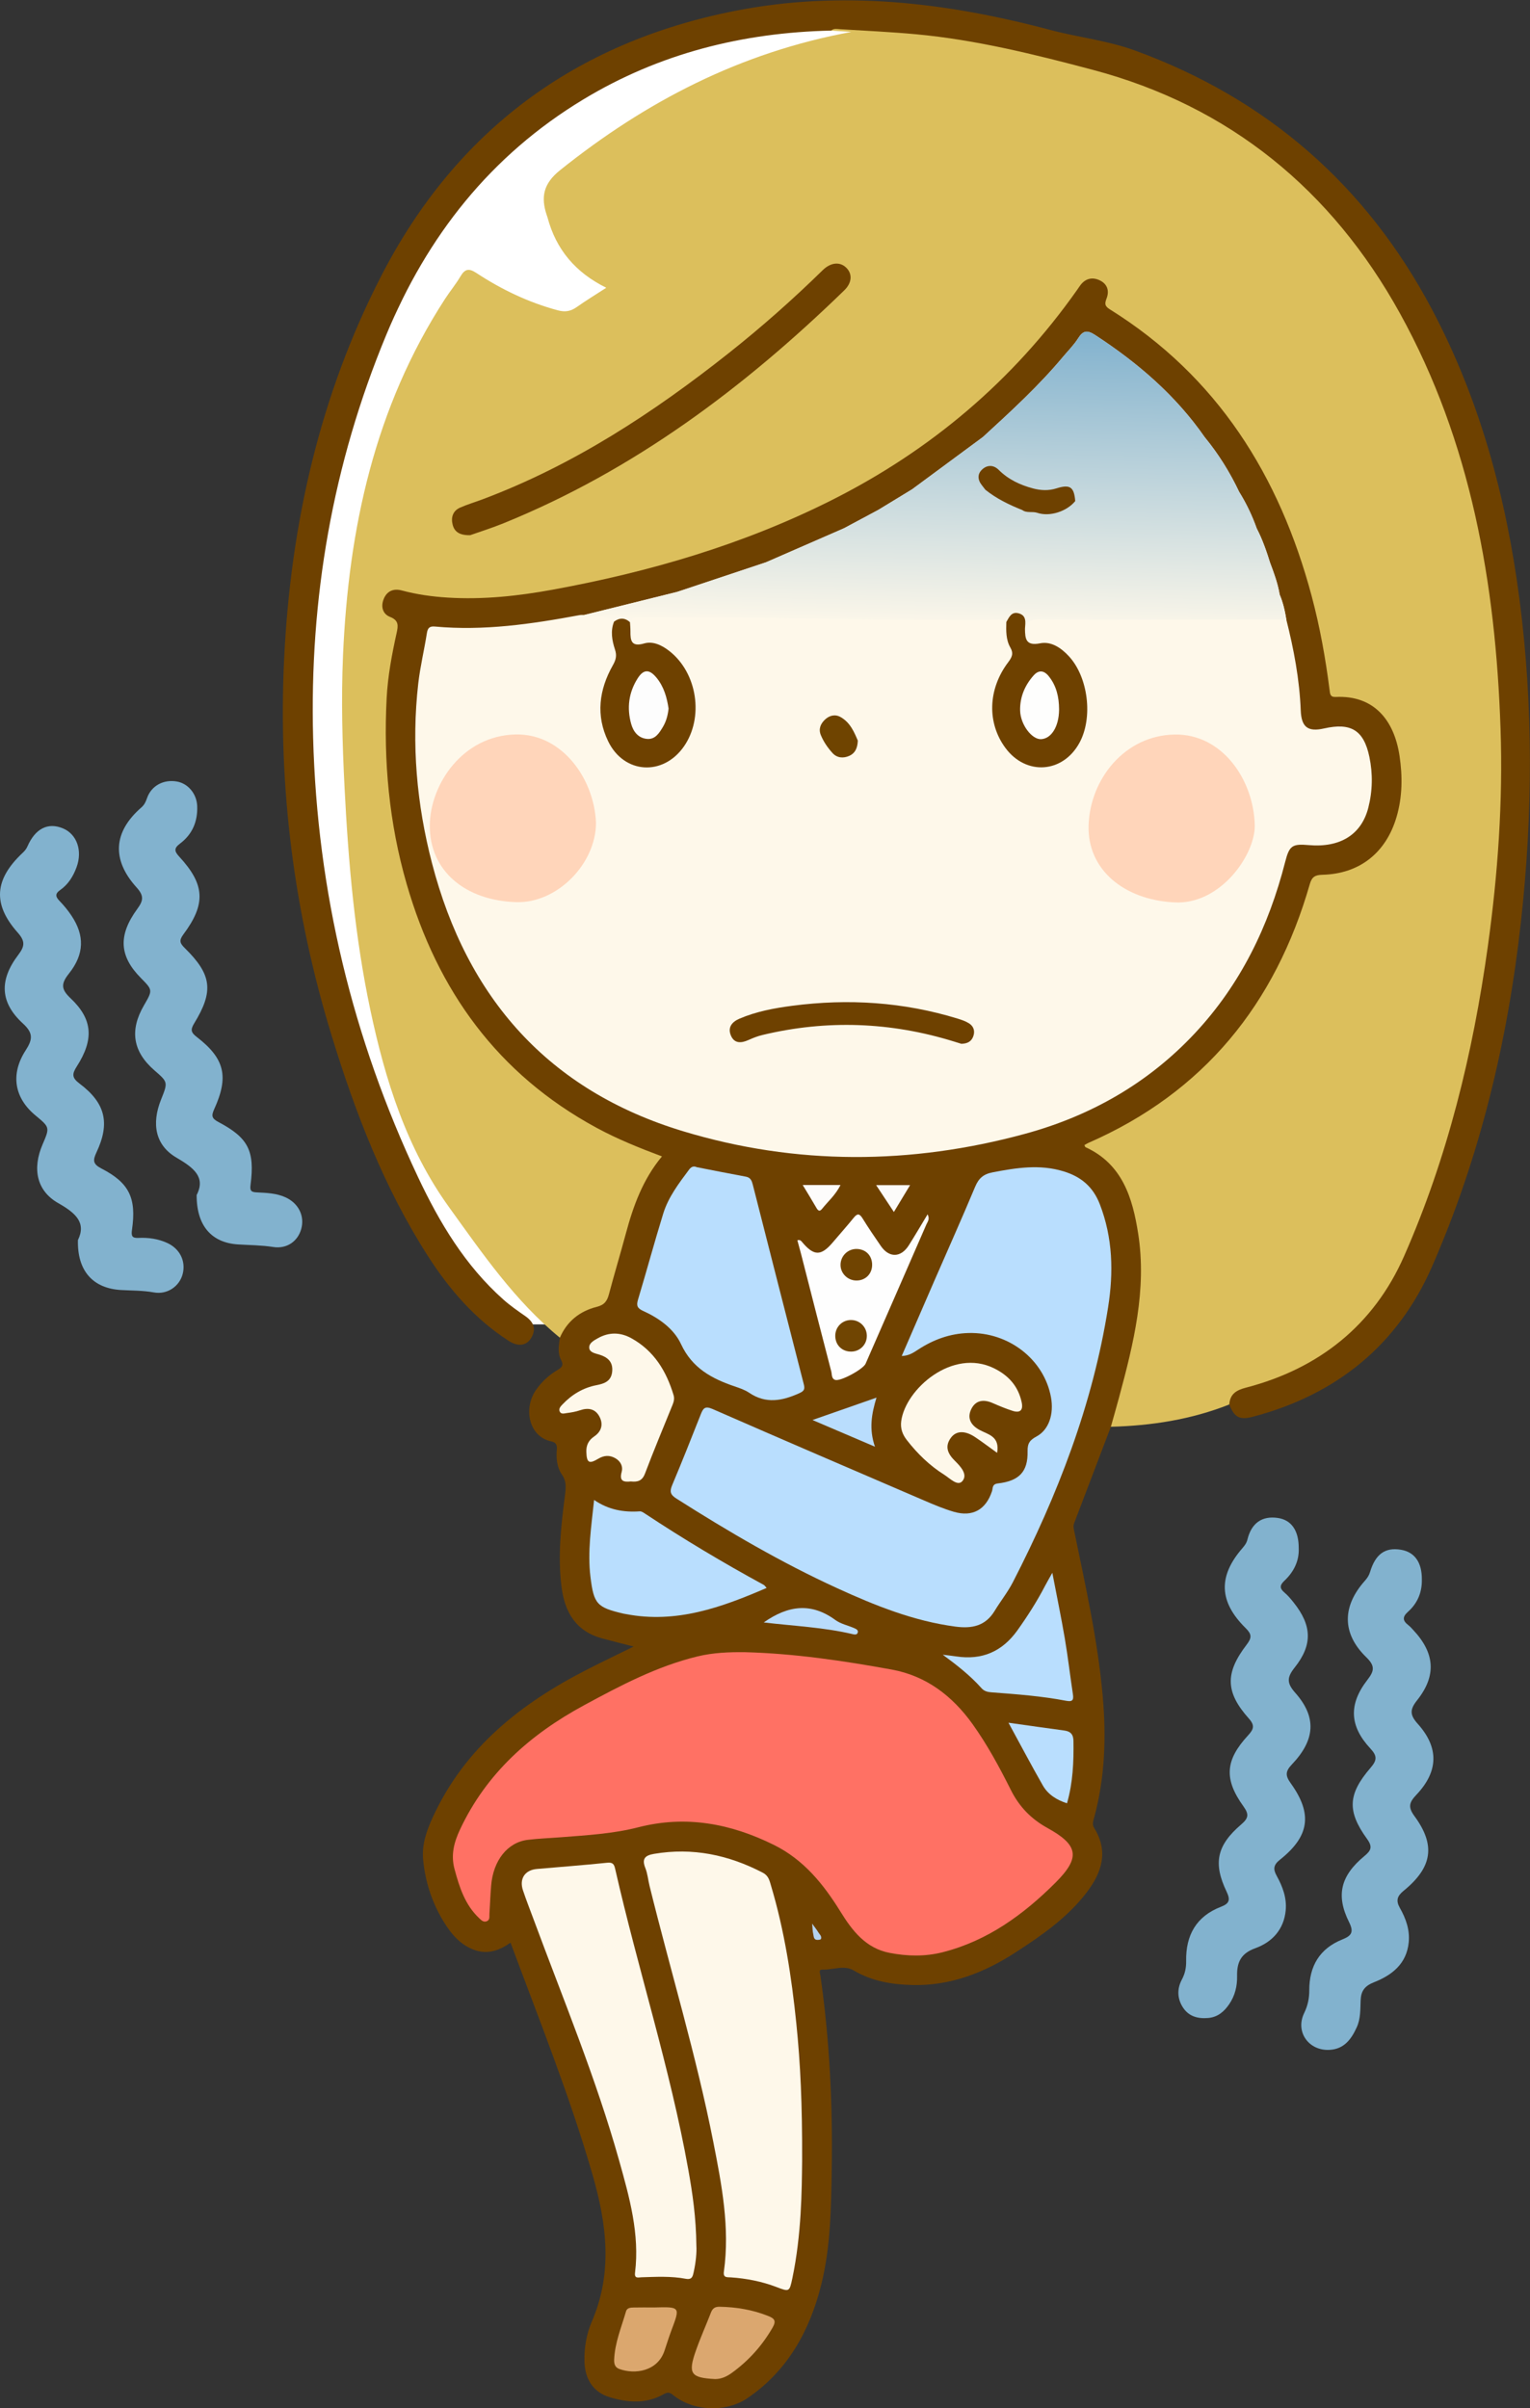 <?xml version="1.0" encoding="UTF-8"?>
<svg version="1.1" viewBox="0 0 671 1056" xmlns="http://www.w3.org/2000/svg" xmlns:xlink="http://www.w3.org/1999/xlink">
<rect x="0" y="0" width="671" height="1056" fill="#333333" stroke="none"/>
<defs>
<clipPath id="d">
<path d="m0 0.15h670.96v1055.8h-670.96z"/>
</clipPath>
<linearGradient id="a" x1="410.18" x2="410.18" y1="261.73" y2="155.73" gradientUnits="userSpaceOnUse">
<stop stop-color="#fff" offset="0"/>
<stop stop-color="#fff" offset=".01"/>
<stop stop-color="#0F77AA" offset=".5"/>
<stop stop-color="#0F77AA" offset="1"/>
</linearGradient>
<clipPath id="c">
<path d="m449.52 275.7c-0.141-0.088-0.353-0.14-0.414-0.267-1.526-3.157-2.159-4.467-3.454-4.467-0.919 0-2.171 0.659-4.311 1.785-0.554-0.328-1.076-0.837-1.671-0.944-0.56-0.101-1.137-0.126-1.717-0.126-0.424 0-0.849 0.013-1.27 0.019-7.287 0.106-14.572 0.151-21.858 0.151-19.066 0-38.132-0.305-57.196-0.611-19.062-0.305-38.119-0.61-57.183-0.61-5.847 0-11.699 0.029-17.547 0.095-0.031 1e-3 -0.063 1e-3 -0.095 1e-3 -0.444 0-0.904-0.034-1.368-0.068-0.462-0.034-0.928-0.067-1.385-0.067-1.485 0-2.877 0.356-3.762 2.223-1.211 0.184-2.421 0.361-3.625 0.361-1.126 0-2.247-0.154-3.357-0.601-2.036-1.98-4.489-2.09-6.967-2.09h-0.469c-0.161 1e-3 -0.321 1e-3 -0.482 1e-3 -1.78 0-3.547-0.059-5.155-0.829 13.596-3.377 27.193-6.754 40.789-10.131 12.974-4.322 25.947-8.645 38.921-12.968h1e-3c11.403-4.974 22.806-9.949 34.209-14.923 5.035-2.695 10.069-5.39 15.104-8.085 4.926-3 9.852-6.001 14.778-9.001 10.352-7.645 20.705-15.289 31.058-22.934 12.232-11.206 24.464-22.413 35.133-35.18 2.236-2.676 4.76-5.172 6.605-8.096 1.239-1.963 2.367-2.898 3.764-2.903h0.02c1.015 3e-3 2.172 0.494 3.616 1.435 10.057 6.553 19.528 13.714 28.128 21.807 7.356 6.923 14.073 14.528 19.974 23.019 1.025 1.249 2.02 2.516 2.986 3.803 4.719 6.286 8.735 13.016 12.113 20.148 3.157 5.073 5.723 10.43 7.718 16.062 0.309 0.594 0.607 1.192 0.895 1.794 2.039 4.27 3.571 8.738 4.967 13.258l1e-3 1e-3c0.314 0.83 0.627 1.662 0.934 2.495 1.182 3.212 2.267 6.453 2.962 9.812v1e-3c1e-3 5e-3 2e-3 9e-3 3e-3 0.014 0.11 0.536 0.211 1.075 0.3 1.618 0.384 0.904 0.724 1.819 1.028 2.745 0.88 2.678 1.457 5.438 1.894 8.235-18.086 5e-3 -36.172 0.011-54.256 0.013-9.313 1e-3 -18.625 0.034-27.938 0.034-8.821 0-17.643-0.029-26.462-0.142-0.068-1e-3 -0.135-1e-3 -0.201-1e-3 -3.298 0-4.982 1.064-5.758 4.114zm-0.578-52.727c0.435 0 0.866 0.047 1.283 0.159 2.323 0.621 4.591 0.918 6.811 0.918 5.026 0 9.803-1.523 14.39-4.258l-1e-3 -1e-3 -0.126-0.121c-0.239-0.601-0.504-1.123-0.792-1.575-1.349-2.119-3.209-2.705-5.373-2.705-1.248 0-2.597 0.195-4.008 0.404-1.153 0.17-2.283 0.251-3.394 0.251-6.573 0-12.442-2.831-17.908-6.676-1.079-0.758-1.973-1.774-3.163-2.381-0.798-0.407-1.605-0.674-2.395-0.674-0.768 0-1.52 0.253-2.23 0.877-1.055 0.927-1.073 2.024-0.761 3.155 0.087 0.316 0.2 0.636 0.324 0.955 0.361 0.933 0.979 1.862 0.981 2.818 0 0.055-2e-3 0.111-6e-3 0.166-6e-3 0.077-0.016 0.154-0.03 0.231 0.208-0.088 0.411-0.127 0.609-0.127 0.628 0 1.2 0.388 1.706 0.764 3.638 2.702 7.561 4.834 11.837 6.351 0.669 0.237 1.364 0.593 1.587 1.291 0.021 0.066 0.037 0.134 0.05 0.206v1e-3c0.203-0.019 0.406-0.029 0.609-0.029z"/>
</clipPath>
<linearGradient id="b" x1="401.28" x2="398.03" y1="144.18" y2="275.85" gradientUnits="userSpaceOnUse">
<stop stop-color="#82b2ce" offset="0"/>
<stop stop-color="#fef8ea" offset="1"/>
</linearGradient>
</defs>
<path d="m226.37 580.73h17l-63-107-23-226 95-102 134-128-1-10-99 10-84 59-62 130-11 90 12 113 24 80 32 64 29 27" fill="#fff"/>
<g clip-path="url(#d)">
<path d="m245.54 586.57c-19.719-16.102-33.986-36.966-48.637-57.274-18.603-25.787-27.966-55.705-34.497-86.506-6.813-32.136-9.648-64.733-11.3-97.496-0.973-19.309-1.512-38.613-0.673-57.9 2.42-55.649 13.884-108.8 44.752-156.34 2.174-3.348 4.747-6.448 6.768-9.879 1.951-3.312 3.705-3.623 7.004-1.455 11.034 7.252 22.843 12.898 35.682 16.352 3.264 0.878 5.694 0.42 8.342-1.458 4.02-2.851 8.247-5.41 12.916-8.436-13.593-6.693-22.062-16.856-25.786-30.867-0.086-0.321-0.216-0.63-0.323-0.946-2.668-7.942-1.503-13.865 5.829-19.736 37.526-30.044 78.908-51.627 127.69-60.621-3.699-0.251-6.232-0.423-8.765-0.595 1.948-3.485 5.324-2.088 7.972-1.922 18.435 1.148 36.92 2.25 55.026 6.095 20.511 4.356 41.179 8.214 61.294 14.146 27.381 8.074 51.54 22.422 73.363 40.646 20.626 17.226 38.128 37.217 51.206 60.807 13.306 24.004 23.258 49.388 30.405 75.886 6.785 25.154 11.21 50.746 13.595 76.649 1.953 21.212 3.029 42.523 2.184 63.826-2.651 66.884-14.546 131.89-39.183 194.42-9.395 23.846-25.172 41.593-46.602 54.919-7.427 4.619-15.287 8.242-23.789 10.142-4.611 1.03-8.465 2.632-10.906 6.826-16.678 6.614-34.092 9.308-51.927 9.771-1.489-1.939-0.405-3.858 0.164-5.697 5.338-17.228 9.361-34.741 11.158-52.707 1.634-16.34 0.115-32.237-6.991-47.336-2.804-5.958-7.088-10.395-12.578-13.833-1.532-0.959-3.707-1.743-3.65-3.76 0.058-2.065 2.3-2.637 3.942-3.383 48.132-21.846 78.1-59.238 93.409-109.16 2.098-6.84 2.017-6.865 9.072-7.445 14.387-1.183 25.709-10.096 29.358-23.975 3.1-11.789 3.335-23.734-0.971-35.395-3.65-9.881-10.637-15.424-21.373-15.931-6.021-0.284-6.219-0.327-7.109-6.613-3.398-24.015-8.936-47.473-18.058-69.992-15.508-38.279-39.962-69.352-74.715-91.996-3.484-2.271-6.068-4.36-4.742-9.115 0.621-2.228-0.655-4.286-2.996-5.155-3.005-1.116-5.202 0.314-6.854 2.671-4.881 6.964-10.091 13.676-15.528 20.205-21.323 25.602-46.523 46.712-75.242 63.466-47.442 27.676-99.176 42.891-153.11 51.14-17.63 2.696-35.432 3.288-53.036-1.026-2.899-0.71-5.769-0.824-7.375 2.369-1.522 3.029 0.09 5.177 2.496 6.742 3.253 2.114 3.402 5.072 2.664 8.363-3.848 17.174-5.224 34.57-4.429 52.123 1.876 41.408 11.787 80.388 36.124 114.65 19.576 27.559 45.836 46.585 77.35 58.516 1.246 0.472 2.512 0.889 3.737 1.421 2.472 1.073 3.427 2.813 1.726 5.101-11.712 15.759-14.516 34.876-19.837 52.999-1.862 6.342-4.038 11.176-11.217 12.888-4.358 1.038-7.86 4.244-10.227 8.34-0.626 1.083-1.095 2.533-2.803 2.47" fill="#DCBF5C"/>
<path d="m245.54 586.57c3.121-7.238 8.781-11.671 16.2-13.536 3.338-0.838 4.53-2.543 5.321-5.532 2.337-8.837 4.993-17.589 7.363-26.417 3.257-12.128 7.418-23.824 15.885-34.008-10.163-3.818-19.692-7.669-28.749-12.582-43.321-23.5-69.722-60.177-83.214-106.88-7.696-26.642-10.21-53.892-8.775-81.498 0.499-9.621 2.294-19.147 4.379-28.573 0.689-3.117 1.043-5.501-2.894-7.037-3.013-1.176-4.133-4.187-2.889-7.555 1.416-3.835 4.414-5.009 8.019-4.045 6.628 1.773 13.323 2.709 20.164 3.134 15.552 0.966 30.918-0.705 46.125-3.488 42.389-7.757 83.518-19.774 122.13-39.173 43.461-21.835 79.669-52.398 107.79-92.281 0.479-0.68 0.926-1.384 1.427-2.048 2.225-2.949 5.192-3.661 8.41-2.164 3.375 1.569 4.369 4.584 3.085 7.947-0.835 2.189-0.947 3.335 1.358 4.771 47.228 29.436 74.469 72.999 88.577 125.78 3.612 13.515 6.08 27.259 7.846 41.127 0.227 1.79 0.222 3.211 2.713 3.093 16.544-0.782 25.597 9.909 27.981 25.876 1.328 8.899 1.275 17.918-1.311 26.733-4.612 15.719-16.232 24.969-32.507 25.365-3.192 0.078-4.627 0.904-5.522 4.021-15.102 52.603-46.431 91.375-97.134 113.55-0.601 0.262-1.152 0.638-1.731 0.963 0.183 0.361 0.256 0.813 0.488 0.919 16.215 7.42 20.639 22.306 23.079 37.859 3.86 24.6-2.026 48.273-8.359 71.796-1.164 4.324-2.405 8.627-3.611 12.94-5.365 14.103-10.722 28.207-16.107 42.301-0.375 0.98-0.299 1.816-0.085 2.854 4.99 24.262 10.477 48.473 12.638 73.185 1.552 17.737 0.969 35.509-3.731 52.889-0.438 1.619-1.067 3.044-0.015 4.731 6.353 10.198 3.362 19.451-3.227 28.119-8.403 11.053-19.64 18.854-31.107 26.301-13.791 8.958-28.66 14.814-45.407 14.405-9.037-0.22-17.776-1.665-25.825-6.431-2.739-1.621-5.782-1.174-8.84-0.725-1.609 0.235-3.222 0.471-4.797 0.405-1.845-0.077-1.019 1.636-0.871 2.677 4.012 28.074 5.408 56.31 4.96 84.638-0.268 16.975-0.453 34.069-4.549 50.614-4.998 20.19-14.606 37.81-32.339 49.93-9.402 6.42-23.806 5.9-32.634-1.28-1.585-1.29-2.468-1.37-4.216-0.39-7.643 4.31-15.778 3.7-23.719 1.28-7.135-2.16-10.773-7.92-10.988-15.55-0.171-6.1 0.872-12.13 3.217-17.57 9.269-21.498 6.56-42.742 0.332-64.364-9.947-34.534-23.347-67.805-35.978-101.81-4.729 3.354-9.787 5.205-15.408 3.349-6.551-2.165-10.661-7.188-14.085-12.831-5.001-8.239-7.883-17.218-8.822-26.789-0.654-6.667 1.445-12.674 4.211-18.707 14.062-30.666 38.798-50.048 67.902-64.896 6.63-3.382 13.348-6.592 20.193-9.963-4.719-1.215-9.226-2.33-13.707-3.539-11.528-3.108-16.471-11.347-17.91-22.586-1.733-13.539-0.208-26.92 1.515-40.296 0.413-3.207 0.724-5.999-1.324-8.95-2.228-3.209-2.613-7.163-2.249-11.049 0.186-1.991-0.46-3.132-2.418-3.534-9.885-2.026-12.439-14.488-6.644-22.694 2.545-3.605 5.741-6.503 9.5-8.708 1.949-1.142 2.563-2.163 1.428-4.293-1.659-3.114-0.988-6.478-0.538-9.775" fill="#6E4100"/>
<path d="m539.11 615.86c0.332-4.542 2.974-6.26 7.286-7.38 32.077-8.325 56.056-27.453 69.349-57.591 19.091-43.286 30.233-88.988 36.751-135.84 4.412-31.723 6.673-63.574 5.585-95.565-2.165-63.701-12.927-125.66-44.124-182.1-29.83-53.963-74.613-90.828-134.68-106.76-25.448-6.749-51.205-13.181-77.62-15.608-11.078-1.017-22.203-1.529-33.31-2.205-1.269-0.077-2.682-0.442-3.811 0.603-38.812 0.85-75.342 9.998-108.76 30.211-40.652 24.585-68.418 59.892-86.484 103.47-23.437 56.532-33.599 115.39-31.969 176.42 1.8 67.454 17.245 131.68 46.022 192.67 9.414 19.949 20.669 38.789 37.429 53.673 2.975 2.642 6.272 4.943 9.55 7.213 3.505 2.427 4.99 5.383 2.801 9.337-2.021 3.652-5.786 4.276-9.916 1.624-14.874-9.55-26.157-22.619-35.578-37.316-19.178-29.916-31.815-62.771-42.169-96.531-16.497-53.792-23.555-108.89-20.865-165.09 2.824-58.989 15.581-115.76 42.764-168.43 32.725-63.416 84.885-102.06 154.9-115.88 46.704-9.215 92.72-3.787 138.3 8.333 12.326 3.278 25.147 4.63 37.22 9.037 57.873 21.125 101.35 59.055 130.13 113.32 21.02 39.63 32.592 82.418 38.405 126.76 6.199 47.289 5.942 94.72 0.706 142.01-5.774 52.147-17.913 102.94-38.97 151.1-15.087 34.507-42.049 56.279-78.582 65.884-5.913 1.555-8.134 0.237-10.365-5.374" fill="#6E4100"/>
</g>
<path d="m623.57 692.51c0.136 5.662-1.897 10.509-6.063 14.224-2.593 2.313-2.344 3.962 0.158 5.894 0.785 0.605 1.443 1.38 2.126 2.109 9.477 10.109 10.287 20.008 1.697 30.812-3.253 4.091-3.212 6.442 0.282 10.335 9.369 10.438 9.105 20.83-0.546 31.057-3.075 3.259-3.929 5.287-0.906 9.4 9.408 12.801 7.846 22.497-4.755 32.758-2.833 2.307-3.445 4.307-1.642 7.488 2.648 4.67 4.446 9.668 3.883 15.188-0.955 9.379-7.355 14.325-15.227 17.43-4.041 1.593-5.69 3.768-5.856 7.911-0.158 3.958 0.021 8.033-1.682 11.785-2.37 5.222-5.509 9.58-11.923 9.943-9.137 0.517-15.17-7.882-11.158-16.134 1.618-3.327 2.24-6.504 2.238-10.011-8e-3 -10.565 4.521-18.266 14.482-22.267 3.915-1.572 5.222-3.094 3.001-7.539-5.895-11.799-3.763-20.387 6.7-29.039 2.915-2.41 3.684-4.008 1.161-7.495-8.819-12.183-8.421-19.65 1.542-31.21 2.811-3.263 2.995-5.139-0.08-8.434-9.168-9.826-9.611-19.387-1.351-30.054 3.065-3.958 3.508-6.127-0.462-9.987-10.712-10.414-10.638-22.281-0.586-33.545 1.024-1.147 1.796-2.315 2.243-3.801 2.383-7.925 6.663-10.96 13.625-9.764 5.96 1.024 9.129 5.534 9.099 12.946" fill="#82B2CE"/>
<g fill="#82B2CE">
<path d="m569.57 678.81c0.258 5.542-2.099 10.386-6.268 14.318-2.052 1.936-2.211 3.322-3e-3 5.176 1.515 1.271 2.813 2.836 4.053 4.393 7.982 10.021 8.41 18.456 0.471 28.459-3.438 4.332-3.597 6.813 0.226 11.124 9.427 10.632 8.814 20.597-1.453 31.384-2.892 3.039-2.966 4.891-0.555 8.245 9.674 13.452 8.3 23.217-4.695 33.548-2.893 2.3-3.058 4.149-1.454 7.045 2.603 4.699 4.484 9.687 3.967 15.182-0.79 8.404-5.988 13.954-13.334 16.591-6.387 2.292-8.105 6.266-7.985 12.211 0.09 4.414-0.932 8.617-3.445 12.305-2.223 3.262-5.031 5.715-9.254 6.075-4.463 0.38-8.4-0.643-10.966-4.486-2.599-3.892-2.74-8.271-0.568-12.334 1.409-2.634 1.937-5.232 1.887-8.103-0.199-11.319 4.414-19.653 15.257-23.832 3.595-1.386 4.27-2.908 2.51-6.579-6.019-12.554-4.329-20.345 6.362-29.513 3.12-2.675 3.603-4.337 1.031-7.907-8.665-12.028-8.031-20.287 1.999-31.165 2.419-2.623 3.097-4.305 0.38-7.344-10.315-11.537-10.585-19.935-0.987-32.454 2.338-3.051 2.229-4.59-0.455-7.237-11.761-11.598-12.112-22.716-1.425-35.048 0.991-1.145 1.825-2.231 2.207-3.792 1.772-7.251 6.41-10.476 13.326-9.461 5.916 0.868 9.189 5.454 9.171 13.199"/>
<path d="m34.181 543.74c3.743-7.635-1.043-11.863-8.628-16.171-9.529-5.411-11.45-15.114-6.886-25.739 3.212-7.478 3.212-7.478-3.131-12.74-9.227-7.653-11.062-17.997-4.319-28.469 3.023-4.695 3.55-7.507-1.122-11.779-10.06-9.199-10.541-18.985-2.11-30.106 2.874-3.793 3.182-5.969-0.247-9.834-11.111-12.521-10.17-23.363 2.267-35.004 0.874-0.819 1.553-1.661 2.035-2.763 3.437-7.862 9.025-10.659 15.619-7.878 6.082 2.565 8.59 9.764 5.91 17.035-1.468 3.981-3.635 7.503-7.17 9.972-2.186 1.527-2.186 2.842-0.338 4.737 1.963 2.013 3.776 4.23 5.331 6.573 5.696 8.581 5.671 16.76-1.164 25.337-3.554 4.461-3.447 6.892 0.696 10.8 9.717 9.165 10.401 17.983 2.731 29.95-2.154 3.361-2.113 4.97 1.251 7.501 11.332 8.523 13.445 17.284 7.421 30.113-1.659 3.532-1.648 5.147 2.181 7.122 12.191 6.283 15.391 12.947 13.368 26.924-0.404 2.789 0.164 3.616 2.86 3.49 4.37-0.203 8.657 0.396 12.656 2.243 5.522 2.551 8.152 7.98 6.73 13.565-1.369 5.375-6.7 9.169-12.632 8.099-4.805-0.867-9.583-0.783-14.38-1.053-12.246-0.688-19.29-8.277-18.929-21.925"/>
</g>
<path d="m86.25 524c4.06-7.89-1.342-11.985-8.904-16.41-9.205-5.386-10.987-14.744-6.718-25.421 3.058-7.651 3.058-7.651-2.869-12.794-9.485-8.229-11.005-17.522-4.656-28.477 3.913-6.753 3.913-6.753-1.341-12.071-9.424-9.54-10.073-18.629-1.537-30.294 2.699-3.688 2.967-5.755-0.36-9.437-11.044-12.224-10.106-24.38 2.111-35.018 1.363-1.188 1.944-2.492 2.503-4.105 1.893-5.464 7.276-8.34 13.179-7.268 4.876 0.885 8.596 5.419 8.821 10.652 0.291 6.798-2.087 12.461-7.517 16.54-2.753 2.068-2.514 3.389-0.314 5.775 11.242 12.184 11.732 20.692 1.773 34.06-2.038 2.734-1.47 3.936 0.646 6.016 11.827 11.624 12.764 18.852 4.06 33.048-1.756 2.864-1.233 4.05 1.185 5.918 12.249 9.461 14.158 17.358 7.594 31.73-1.336 2.923-0.938 4.055 1.912 5.562 13.097 6.924 15.971 12.61 14.068 27.532-0.325 2.542 0.206 3.182 2.645 3.307 4.298 0.222 8.671 0.326 12.696 2.172 5.751 2.637 8.478 8.237 6.868 13.938-1.507 5.338-6.267 8.778-12.298 7.838-5.135-0.8-10.247-0.805-15.377-1.122-11.591-0.718-18.24-8.141-18.17-21.671" fill="#82B2CE"/>
<path d="m206.19 234.68c-4.686 0.093-6.893-1.533-7.674-4.596-0.816-3.197 0.07-6.091 3.301-7.513 3.184-1.402 6.548-2.393 9.812-3.62 39.847-14.968 74.943-37.948 108.08-64.204 14.352-11.371 28.044-23.502 41.137-36.307 3.415-3.339 7.391-3.758 10.149-1.187 2.896 2.7 2.76 6.67-0.739 10.07-43.91 42.657-92.232 78.885-149.41 102.12-5.213 2.119-10.603 3.799-14.655 5.237" fill="#6E4100"/>
<path d="m564.13 271.68c3.308 13.092 5.798 26.314 6.327 39.847 0.286 7.316 3.115 9.502 10.234 7.892 11.807-2.67 17.423 0.785 19.866 12.465 1.556 7.438 1.408 14.944-0.467 22.292-3.014 11.813-12.375 17.587-26.073 16.4-7.299-0.633-8.552 0.176-10.399 7.404-7.204 28.194-19.563 53.674-39.582 75.089-20.555 21.988-45.861 36.323-74.634 44.139-49.937 13.566-100.16 13.839-149.78-1.152-59.076-17.851-94.835-58.466-110.18-117.61-6.701-25.827-9.047-52.111-6.015-78.706 0.846-7.419 2.63-14.728 3.787-22.118 0.362-2.31 1.224-3.1 3.558-2.885 21.438 1.975 42.485-1.115 63.465-5.021 0.439-0.081 0.895-0.072 1.351-0.062 0.213 4e-3 0.425 9e-3 0.636 4e-3 1.428 0.169 2.915-6e-3 4.401-0.181 3.267-0.384 6.535-0.768 9.182 2.489 0.048 4.634-0.074 9.269 1.318 13.808 0.849 2.77-0.636 5.125-1.849 7.538-4.001 7.957-5.693 16.229-3.56 25.134 2.114 8.824 8.671 15.648 16.496 16.679 6.894 0.907 15.368-4.767 19.168-12.836 5.214-11.075 1.468-27.342-8.117-35.048-2.92-2.348-6.209-3.874-10.051-3.872-6.772 2e-3 -8.936-2.524-8.034-9.411 0.132-1.005 0.415-1.951 1.049-2.779 1.953-2.075 4.502-2.072 7.001-2.07h0.466c21.323-0.047 42.681-0.813 63.958 0.177 17.049 0.793 34.09 0.734 51.129 0.675 11.262-0.039 22.523-0.078 33.784 0.129 0.553 0.01 1.11 3e-3 1.667-3e-3 2.268-0.027 4.54-0.054 6.659 1.05 2.648 5.034 2.399 10.82 4.045 16.144 0.597 1.927-1.553 3.518-2.671 5.144-7.632 11.098-7.494 25.642 0.332 35.369 8.854 11.005 23.655 9.51 29.727-3.322 5.88-12.425 3.8-24.303-4.154-35.182-2.882-3.941-7.163-5.862-12.112-5.933-6.634-0.094-8.185-1.974-7.244-8.97 0.532-2.723 2.361-3.863 4.943-4.123 1.663-0.167 3.328-0.164 4.994-0.165 14.301-0.015 28.602-9e-3 42.903-2e-3 19.024 8e-3 38.049 0.017 57.073-0.024 1.918-4e-3 4.094-0.569 5.4 1.611" fill="#FEF8EA"/>
<path d="m326.75 724.47c21.664 0.578 43.055 3.753 64.308 7.615 15.096 2.744 26.639 11.553 35.513 23.98 6.506 9.109 11.797 18.928 16.787 28.888 3.653 7.29 8.874 12.664 15.979 16.578 13.615 7.499 14.628 12.948 3.581 23.979-14.035 14.015-29.831 25.541-49.519 30.532-7.71 1.955-15.487 1.777-23.257 0.276-10.502-2.03-16.382-9.745-21.516-18.04-7.473-12.076-16.128-22.805-29.184-29.279-18.948-9.395-38.601-13.109-59.466-7.76-11.175 2.866-22.646 3.496-34.08 4.387-4.807 0.375-9.639 0.54-14.42 1.123-8.897 1.085-15.184 9.034-16.081 20.113-0.335 4.141-0.496 8.296-0.755 12.444-0.07 1.118 0.272 2.476-1.038 3.086-1.502 0.7-2.535-0.406-3.484-1.303-6.21-5.867-8.658-13.614-10.788-21.546-1.65-6.144-0.259-11.604 2.407-17.292 11.603-24.763 30.823-41.74 54.389-54.502 15.959-8.643 31.985-17.113 49.788-21.424 6.83-1.653 13.822-1.933 20.836-1.855" fill="#FF7164"/>
<path d="m395.46 594.59c4.883-11.259 9.589-22.144 14.323-33.016 5.968-13.709 12.083-27.356 17.859-41.145 1.568-3.743 3.595-5.587 7.743-6.38 10.376-1.985 20.596-3.619 31.039-0.43 7.65 2.335 12.929 6.723 15.91 14.417 5.73 14.787 6.051 29.921 3.632 45.223-6.738 42.625-22.105 82.311-41.735 120.48-2.269 4.413-5.433 8.356-8.017 12.617-4.026 6.641-9.933 7.855-17.151 6.903-18.382-2.426-35.308-9.254-51.948-16.869-24.527-11.224-47.741-24.844-70.492-39.293-2.705-1.718-2.987-3.126-1.827-5.889 4.304-10.258 8.429-20.593 12.499-30.947 1.041-2.648 1.799-3.913 5.183-2.432 30.891 13.519 61.874 26.828 92.856 40.141 4.264 1.833 8.575 3.659 13.02 4.948 8.192 2.377 14.007-0.934 16.69-9.007 0.465-1.399-0.04-3.126 2.593-3.434 9.286-1.084 13.221-5.1 13.021-14.087-0.082-3.663 1.114-4.989 4.014-6.567 5.357-2.916 7.595-9.801 6.249-17.143-3.045-16.593-18.569-28.654-36.216-28.162-8.048 0.225-15.298 2.872-21.974 7.222-2.076 1.353-4.082 2.764-7.271 2.851" fill="#B9DEFE"/>
<path d="m351.78 947.81c-0.144 12.269-0.223 31.919-4.298 51.262-1.26 5.981-1.357 5.901-7.027 3.741-6.42-2.44-13.1-3.737-19.947-4.204-1.617-0.11-3.433 0.277-3.042-2.527 2.697-19.311-0.961-38.154-4.653-56.922-7.45-37.87-18.717-74.803-27.956-112.24-0.637-2.581-0.849-5.316-1.823-7.754-1.618-4.046-0.265-5.573 3.783-6.261 16.93-2.878 32.695 0.434 47.759 8.288 2.502 1.304 2.914 3.485 3.559 5.646 5.88 19.681 8.995 39.885 11.085 60.258 1.817 17.727 2.653 35.515 2.56 60.708" fill="#FEF8EA"/>
<path d="m305.41 984.88c0.174 2.572-0.199 7.044-1.191 11.45-0.396 1.76-0.665 3.433-3.491 2.896-6.408-1.219-12.929-0.853-19.421-0.66-1.318 0.039-3.143 0.72-2.809-1.989 2.09-16.948-2.437-33.015-6.919-49.015-10.14-36.199-24.586-70.887-37.615-106.07-1.556-4.201-3.202-8.372-4.621-12.619-1.688-5.055 0.867-8.884 6.1-9.343 10.271-0.902 20.556-1.666 30.81-2.731 2.482-0.257 3.063 0.6 3.547 2.732 10.016 44.061 24.051 87.145 32.039 131.7 1.879 10.482 3.445 21.015 3.571 33.652" fill="#FEF8EA"/>
<path d="m305.59 511.8c7.178 1.396 14.347 2.837 21.538 4.161 2.06 0.379 2.591 1.828 3.011 3.475 7.436 29.149 14.841 58.306 22.349 87.436 0.563 2.187 0.3 3.03-1.931 4.036-7.446 3.358-14.642 4.8-22.005-0.195-1.889-1.282-4.18-2.049-6.373-2.794-10.017-3.404-18.597-7.981-23.498-18.513-3.141-6.752-9.648-11.408-16.632-14.572-2.497-1.131-3.049-2.277-2.256-4.91 3.788-12.571 7.199-25.256 11.082-37.796 2.239-7.234 6.843-13.245 11.323-19.254 0.904-1.212 1.961-1.742 3.392-1.074" fill="#B9DEFE"/>
<path d="m336.21 696.29c-19.833 8.583-39.685 15.733-61.71 11.463-0.326-0.063-0.66-0.095-0.984-0.17-11.737-2.727-13.095-4.184-14.561-16.128-1.35-11.008 0.344-21.88 1.595-33.744 6.302 4.344 13.005 5.489 20.065 4.997 0.716-0.049 1.544 0.521 2.214 0.964 16.919 11.19 34.313 21.589 52.127 31.288 0.407 0.222 0.674 0.702 1.254 1.33" fill="#B9DEFE"/>
<path d="m276.68 649.6c-3.166 0.337-5.2-0.065-4.023-4.24 0.638-2.263-0.449-4.591-2.754-5.924-2.541-1.47-5.006-1.3-7.51 0.197-4.08 2.44-5.092 1.782-5.245-2.994-0.094-2.953 1.008-5.116 3.422-6.755 3.247-2.205 4.097-5.322 2.334-8.692-1.815-3.47-4.925-4.034-8.565-2.787-1.867 0.639-3.863 0.966-5.829 1.222-1.037 0.134-2.468 0.64-3.059-0.73-0.538-1.248 0.469-2.267 1.232-3.071 4.107-4.332 9.05-7.318 14.94-8.448 3.534-0.679 6.442-1.785 6.856-5.936 0.429-4.302-1.993-6.349-5.75-7.489-1.707-0.518-4.111-0.909-4.305-2.863-0.214-2.153 2.042-3.309 3.74-4.272 4.872-2.762 9.877-2.699 14.749-3e-3 9.94 5.5 15.333 14.411 18.501 24.962 0.466 1.555 0.076 2.922-0.498 4.335-4.058 10.004-8.236 19.964-12.054 30.06-1.237 3.269-3.334 3.726-6.182 3.428" fill="#FEF8EA"/>
<path d="m406.81 532.47c1.067 2.15-0.015 3.251-0.515 4.401-8.864 20.378-17.768 40.739-26.675 61.099-1.064 2.431-10.976 7.826-13.309 7.116-1.717-0.523-1.41-2.424-1.741-3.693-4.488-17.18-8.859-34.391-13.266-51.592-0.51-1.99-1.068-3.967-1.601-5.94 0.938-0.262 1.433 4e-3 1.906 0.574 5.339 6.438 8.458 6.465 13.744 0.194 2.999-3.558 6.121-7.016 9.039-10.639 1.635-2.028 2.582-1.876 3.926 0.311 2.523 4.102 5.252 8.081 7.982 12.051 3.644 5.298 8.808 5.185 12.276-0.301 2.736-4.327 5.316-8.753 8.234-13.581" fill="#FEFEFE"/>
<path d="m437.3 637.06c-3.461-2.485-6.477-4.768-9.613-6.873-4.447-2.985-8.322-2.906-10.65 0.252-2.862 3.883-1.327 7.088 1.725 10.104 2.511 2.48 5.799 5.994 3.301 8.914-2.076 2.427-5.501-1.248-7.956-2.79-6.389-4.013-11.756-9.234-16.392-15.19-1.904-2.446-2.91-5.081-2.475-8.324 1.89-14.071 22.465-32.145 40.704-23.171 6.37 3.134 10.617 7.857 12.124 14.891 0.747 3.482-0.666 4.83-3.986 3.772-2.992-0.954-5.907-2.183-8.79-3.441-3.926-1.714-7.427-1.245-9.343 2.701-1.905 3.924-0.178 7.021 3.586 9.082 3.717 2.036 9.043 2.717 7.765 10.073" fill="#FEF8EA"/>
<path d="m413.46 725.58c1.97 0.247 3.947 0.451 5.91 0.748 11.304 1.711 20.162-2.109 26.829-11.44 4.455-6.237 8.559-12.661 12.095-19.455 0.819-1.572 1.72-3.101 3.215-5.782 1.995 10.397 3.911 19.573 5.48 28.809 1.364 8.023 2.291 16.12 3.509 24.17 0.37 2.448 0.259 3.765-2.902 3.156-10.792-2.079-21.743-2.88-32.686-3.71-1.658-0.126-3.195-0.405-4.445-1.808-4.989-5.601-10.853-10.166-17.005-14.688" fill="#B9DEFE"/>
<path d="m313.63 1043.2c-10.736-0.55-12.016-2.33-8.422-12.53 1.984-5.64 4.445-11.1 6.605-16.68 0.696-1.79 1.74-2.53 3.726-2.5 7.387 0.12 14.529 1.32 21.417 4.07 2.656 1.06 3.596 2.08 1.88 5.05-4.573 7.93-10.496 14.53-17.877 19.87-2.181 1.58-4.558 2.72-7.329 2.72" fill="#DBA76F"/>
<path d="m286.88 1011.8c11.502-0.31 11.478-0.32 7.562 10.09-1.112 2.95-2.032 5.98-3.048 8.97-3.04 8.94-12.918 10.43-19.83 7.9-1.867-0.69-2.293-2.25-2.221-4.05 0.295-7.43 3.186-14.23 5.214-21.23 0.45-1.56 2.018-1.63 3.337-1.66 2.994-0.07 5.991-0.02 8.986-0.02" fill="#DBA76E"/>
<path d="m442.28 755.4c8.739 1.225 16.617 2.359 24.505 3.42 2.716 0.366 3.945 1.707 3.99 4.531 0.146 9.167-0.215 18.262-2.83 27.38-4.507-1.456-8.313-3.818-10.601-7.823-5.014-8.774-9.729-17.718-15.064-27.508" fill="#B9DEFE"/>
<path d="m461.12 215.8c4.379-0.648 8.164-1.165 10.173 3.875l0.127 0.122c-6.613 3.943-13.621 5.368-21.201 3.34-0.611-0.164-1.253-0.19-1.892-0.13-0.142-0.837-0.905-1.239-1.637-1.498-4.276-1.517-8.199-3.649-11.837-6.351-0.666-0.494-1.443-1.008-2.315-0.637 0.209-1.097-0.534-2.154-0.945-3.215-0.565-1.458-0.912-2.923 0.437-4.11 1.44-1.265 3.052-1.005 4.625-0.203 1.191 0.608 2.084 1.623 3.163 2.382 6.391 4.495 13.328 7.603 21.302 6.425m100.09 44.907c-0.796-4.829-2.478-9.391-4.199-13.94-1.594-5.159-3.363-10.248-5.863-15.053-1.995-5.632-4.561-10.989-7.718-16.062-4.07-8.591-9.063-16.599-15.099-23.951-12.798-18.417-29.443-32.666-48.102-44.826-3.445-2.245-5.257-1.929-7.4 1.468-1.845 2.924-4.369 5.42-6.605 8.096-10.669 12.767-22.901 23.974-35.133 35.18-10.353 7.645-20.706 15.289-31.058 22.934-4.926 3-9.852 6.001-14.778 9.001-5.035 2.695-10.069 5.39-15.104 8.085-11.403 4.974-22.806 9.949-34.209 14.923h-1e-3c-12.974 4.323-25.947 8.646-38.921 12.968-13.596 3.377-27.193 6.754-40.79 10.131 1.754 0.84 3.696 0.835 5.639 0.829 2.635-7e-3 5.271-0.015 7.435 2.09 2.298 0.923 4.64 0.596 6.982 0.239 1.157-2.442 3.183-2.299 5.148-2.155 0.496 0.036 0.989 0.072 1.462 0.067 24.917-0.282 49.83 0.116 74.743 0.515 26.345 0.422 52.69 0.844 79.041 0.46 0.998-0.014 2.017-0.068 2.988 0.106 0.594 0.107 1.116 0.616 1.671 0.945 5.157-2.715 5.156-2.714 7.764 2.682 0.061 0.126 0.273 0.179 0.415 0.267 0.791-3.112 2.527-4.157 5.958-4.113 18.131 0.231 36.266 0.11 54.399 0.108 18.086-2e-3 36.172-9e-3 54.258-0.014-0.589-3.763-1.429-7.458-2.923-10.98" fill="#FEF8EA"/>
<path d="m356.32 622.66c10.054-3.515 18.72-6.544 28.077-9.814-2.174 7.153-3.346 13.747-0.677 21.524-9.293-3.972-17.685-7.559-27.4-11.71" fill="#B9DDFD"/>
<path d="m334.95 711.43c10.793-7.604 20.922-8.76 31.42-1.067 2.341 1.715 5.467 2.345 8.204 3.539 0.881 0.384 2.033 0.863 1.546 2.123-0.357 0.923-1.444 0.71-2.188 0.533-12.636-2.999-25.599-3.536-38.982-5.128" fill="#B9DCFC"/>
<path d="m352.04 519.62h16.574c-2.23 4.465-5.494 7.189-8.063 10.424-1.085 1.366-1.782 0.865-2.53-0.439-1.863-3.245-3.838-6.425-5.981-9.985" fill="#FDFCFB"/>
<path d="m399.13 519.67c-2.364 3.916-4.56 7.555-7.106 11.776-2.653-4.013-4.954-7.494-7.785-11.776h14.891" fill="#FCFBFA"/>
<path d="m356.18 843.49c1.526 2.126 2.161 2.872 2.637 3.71 0.544 0.96 1.702 1.74 1.229 3.038-0.096 0.265-0.887 0.369-1.364 0.388-2 0.078-1.765-1.63-2.071-2.798-0.244-0.932-0.21-1.937-0.431-4.338" fill="#B4D3F0"/>
<path d="m261.37 360.83c2e-3 17.879-16.984 35.246-34.815 34.753-22.589-0.624-38.219-13.801-38.06-33.643 0.145-18.038 14.401-39.391 37.649-39.885 20.519-0.436 34.522 19.666 35.226 38.775" fill="#FFD5BA"/>
<path d="m514.85 395.68c-21.991-1.16-38.074-14.443-37.43-33.826 0.67-20.174 15.76-39.372 37.716-39.767 20.999-0.377 34.741 20.03 35.146 39.81 0.263 12.896-15.158 35.081-35.432 33.783" fill="#FFD5BA"/>
<path d="m448.33 223c-0.013-0.072-0.029-0.14-0.05-0.206 0.021 0.066 0.037 0.134 0.05 0.206z" fill="url(#a)"/>
<path d="m471.42 219.79-0.126-0.121 0.126 0.121z" fill="url(#a)"/>
<path d="m470.5 218.1c-1.35-2.118-3.209-2.704-5.373-2.704-1.248 0-2.597 0.195-4.008 0.404-1.153 0.17-2.283 0.251-3.394 0.251-6.573-1e-3 -12.441-2.831-17.908-6.676-1.079-0.759-1.972-1.774-3.163-2.382-0.797-0.406-1.604-0.674-2.394-0.674-0.769 0-1.521 0.253-2.231 0.877-0.691 0.607-0.937 1.287-0.937 2.002 0 0.377 0.068 0.763 0.176 1.153-0.312-1.131-0.294-2.228 0.761-3.155 0.71-0.624 1.462-0.877 2.23-0.877 0.79 0 1.597 0.267 2.395 0.674 1.19 0.607 2.084 1.623 3.163 2.381 5.466 3.845 11.335 6.676 17.908 6.676 1.111 0 2.241-0.081 3.394-0.251 1.411-0.209 2.76-0.404 4.008-0.404 2.164 0 4.024 0.586 5.373 2.705z" fill="url(#a)"/>
<path d="m432.54 214.52c0.014-0.077 0.024-0.154 0.03-0.231-5e-3 0.077-0.016 0.154-0.03 0.231z" fill="url(#a)"/>
<path d="m275.38 272.95c0.302-0.042 0.604-0.087 0.906-0.134 0.885-1.867 2.277-2.223 3.761-2.223 0.458 0 0.924 0.034 1.387 0.068 0.464 0.034 0.924 0.067 1.368 0.067h0.094c5.849-0.066 11.702-0.095 17.551-0.095 19.066 0 38.127 0.305 57.192 0.61 19.064 0.306 38.132 0.611 57.198 0.611 7.282 0 14.561-0.045 21.843-0.151 0.422-6e-3 0.847-0.019 1.271-0.019 0.58 0 1.156 0.024 1.717 0.125 0.594 0.107 1.116 0.616 1.671 0.945 0.085-0.045 0.169-0.089 0.251-0.132-0.082 0.043-0.166 0.087-0.251 0.132-0.555-0.329-1.077-0.838-1.671-0.945-0.561-0.101-1.137-0.125-1.717-0.125-0.424 0-0.849 0.013-1.271 0.019-7.282 0.106-14.561 0.151-21.843 0.151-19.066 0-38.134-0.305-57.198-0.611-19.065-0.305-38.126-0.61-57.192-0.61-5.849 0-11.702 0.029-17.551 0.095h-0.094c-0.444 0-0.904-0.033-1.368-0.067-0.463-0.034-0.929-0.068-1.387-0.068-1.484 0-2.876 0.356-3.761 2.223-0.302 0.047-0.604 0.092-0.906 0.134zm-5.56-0.187c-0.172-0.055-0.344-0.117-0.516-0.186-2.034-1.978-4.483-2.091-6.959-2.091-0.158 0-0.318 1e-3 -0.476 1e-3 -0.158 1e-3 -0.315 1e-3 -0.473 1e-3 -1.783 0-3.555-0.058-5.166-0.83 1.611 0.772 3.383 0.83 5.166 0.83 0.158 0 0.315 0 0.473-1e-3 0.158 0 0.318-1e-3 0.476-1e-3 2.476 0 4.925 0.113 6.959 2.091 0.172 0.069 0.344 0.131 0.516 0.186z" fill="url(#a)"/>
<path d="m449.52 275.7c-0.142-0.088-0.354-0.141-0.415-0.267-1.526-3.157-2.159-4.467-3.454-4.467-0.882 0-2.071 0.607-4.059 1.653-0.082 0.043-0.166 0.087-0.251 0.132-0.555-0.329-1.077-0.838-1.671-0.945-0.561-0.101-1.137-0.125-1.717-0.125-0.424 0-0.849 0.013-1.271 0.019-7.282 0.106-14.561 0.151-21.843 0.151-19.066 0-38.134-0.305-57.198-0.611-19.065-0.305-38.126-0.61-57.192-0.61-5.849 0-11.702 0.029-17.551 0.095h-0.094c-0.444 0-0.904-0.033-1.368-0.067-0.463-0.034-0.929-0.068-1.387-0.068-1.484 0-2.876 0.356-3.761 2.223-0.302 0.047-0.604 0.092-0.906 0.134-0.908 0.128-1.815 0.227-2.719 0.227-0.951 0-1.9-0.11-2.841-0.414-0.172-0.055-0.344-0.117-0.516-0.186-2.034-1.978-4.483-2.091-6.959-2.091-0.158 0-0.318 1e-3 -0.476 1e-3 -0.158 1e-3 -0.315 1e-3 -0.473 1e-3 -1.783 0-3.555-0.058-5.166-0.83 1.609 0.77 3.376 0.829 5.156 0.829 0.161 0 0.321 0 0.482-1e-3h0.469c2.478 0 4.931 0.11 6.967 2.09 1.11 0.447 2.231 0.601 3.357 0.601 1.204 0 2.414-0.177 3.625-0.361 0.885-1.867 2.277-2.223 3.762-2.223 0.457 0 0.923 0.033 1.385 0.067 0.464 0.034 0.924 0.068 1.368 0.068 0.032 0 0.064 0 0.095-1e-3 5.848-0.066 11.7-0.095 17.547-0.095 19.064 0 38.121 0.305 57.183 0.61 19.064 0.306 38.13 0.611 57.196 0.611 7.286 0 14.571-0.045 21.858-0.151 0.421-6e-3 0.846-0.019 1.27-0.019 0.58 0 1.157 0.025 1.717 0.126 0.595 0.107 1.117 0.616 1.671 0.944 2.14-1.126 3.392-1.785 4.311-1.785 1.295 0 1.928 1.31 3.454 4.467 0.061 0.127 0.273 0.179 0.414 0.267 0.776-3.05 2.46-4.114 5.758-4.114 0.066 0 0.133 0 0.201 1e-3 8.819 0.113 17.641 0.142 26.462 0.142 9.313 0 18.625-0.033 27.938-0.034 18.084-2e-3 36.17-8e-3 54.256-0.013-0.437-2.797-1.014-5.557-1.894-8.235 0.881 2.678 1.457 5.438 1.895 8.235-18.086 5e-3 -36.172 0.012-54.258 0.014-9.322 1e-3 -18.642 0.034-27.964 0.034-8.811 0-17.625-0.03-26.435-0.142-0.069-1e-3 -0.137-1e-3 -0.204-1e-3 -3.296 0-4.979 1.064-5.754 4.114zm111.39-16.617c-1e-3 -5e-3 -2e-3 -9e-3 -3e-3 -0.014 1e-3 5e-3 2e-3 9e-3 3e-3 0.014zm-3e-3 -0.015c-0.695-3.359-1.78-6.6-2.962-9.812 1.182 3.212 2.267 6.453 2.962 9.812zm-3.897-12.308c-1.396-4.52-2.928-8.988-4.967-13.258 2.039 4.27 3.571 8.738 4.967 13.258zm-25.693-51.262c-0.966-1.287-1.961-2.554-2.986-3.803-5.901-8.491-12.618-16.096-19.974-23.019 7.356 6.923 14.074 14.528 19.974 23.019 1.025 1.249 2.02 2.516 2.986 3.803zm-54.704-50.064h-0.02 0.012 8e-3z" fill="url(#a)"/>
<g clip-path="url(#c)">
<path d="m564.81 144.61v131.4h-309.24v-131.4h309.24z" fill="url(#b)"/>
</g>
<path d="m441.34 272.75c1.205-2.095 2.249-4.657 5.346-3.83 3.658 0.977 3.01 4.042 2.833 6.779 0.046 4.347 0.314 7.645 6.625 6.39 4.897-0.975 9.255 1.998 12.674 5.718 8.457 9.201 10.593 26.938 4.582 37.926-7.284 13.317-23.392 14.444-32.428 2.27-8.111-10.927-7.769-25.703 1.131-37.542 1.671-2.222 2.545-3.837 0.993-6.536-1.956-3.402-1.87-7.335-1.756-11.175" fill="#6E4100"/>
<path d="m269.3 272.58c2.391-1.762 4.721-1.764 6.982 0.239 0.073 1.328 0.219 2.656 0.205 3.983-0.043 4.141 0.377 6.975 6.066 5.334 3.876-1.119 7.827 0.835 11.076 3.395 12.225 9.634 15.14 29.148 6.277 41.828-9.116 13.041-26.214 12.029-33.171-2.277-5.506-11.322-4.033-22.651 2.054-33.393 1.333-2.353 1.814-4.193 0.921-6.89-1.297-3.92-2.049-8.092-0.41-12.219" fill="#6E4100"/>
<path d="m421.61 457.7c-0.676-0.21-1.93-0.601-3.186-0.99-27.789-8.603-55.84-9.66-84.145-2.852-2.084 0.502-4.116 1.319-6.078 2.198-3.112 1.392-6.103 1.587-7.618-1.899-1.543-3.548 0.31-6.014 3.712-7.472 7.415-3.179 15.282-4.63 23.18-5.663 24.547-3.208 48.777-1.665 72.527 5.636 1.73 0.532 3.514 1.134 5.018 2.1 2.023 1.3 2.657 3.397 1.807 5.698-0.759 2.055-2.32 3.176-5.217 3.244" fill="#6E4100"/>
<path d="m376.2 324.74c-0.114 3.468-1.318 5.639-3.769 6.713-2.582 1.131-5.34 0.939-7.327-1.253-2.1-2.315-3.899-4.918-5.114-7.853-1.109-2.682-0.13-4.929 1.746-6.745 1.93-1.868 4.453-2.538 6.854-1.208 4.306 2.386 6.054 6.7 7.61 10.346" fill="#6F4400"/>
<path d="m448.33 223.65c-5.757-2.312-11.319-4.979-16.188-8.905-0.498-0.647-0.985-1.303-1.497-1.939-1.944-2.417-2.102-4.991 0.206-7.054 2.242-2.002 4.979-1.876 7.136 0.277 4.232 4.225 9.387 6.633 15.042 8.138 3.396 0.904 6.802 1.075 10.243-9e-3 6.005-1.89 7.767-0.668 8.289 5.555-3.668 4.543-11.191 6.999-16.646 5.154-2.178-0.737-4.596 0.238-6.585-1.217" fill="#6E4100"/>
<path d="m375.68 547.66c4.025 0.056 6.815 2.917 6.803 6.975-0.013 3.981-2.939 6.887-6.914 6.865-3.856-0.021-7.014-3.189-6.946-6.968 0.07-3.855 3.222-6.924 7.057-6.872" fill="#704401"/>
<path d="m373.48 592.66c-4.013 0.121-7.017-2.662-7.163-6.635-0.143-3.89 2.783-7.066 6.638-7.206 3.858-0.139 7.055 2.831 7.201 6.688 0.147 3.876-2.803 7.037-6.676 7.153" fill="#704502"/>
<path d="m464.47 310.87c0 0.166 2e-3 0.331 0 0.497-0.108 7.224-3.356 12.494-7.861 12.752-4.028 0.23-9.09-6.358-9.226-12.563-0.129-5.838 2.037-11.006 5.906-15.365 2.237-2.521 4.552-2.289 6.655 0.328 3.375 4.198 4.484 9.105 4.526 14.351" fill="#FEFEFD"/>
<path d="m293.21 310.7c-0.31 2.926-1.036 5.64-2.498 8.077-1.632 2.72-3.419 5.649-7.148 5.208-3.676-0.434-5.778-3.119-6.737-6.498-1.998-7.046-1.097-13.84 2.811-20.011 2.598-4.102 5.149-4.093 8.236-0.367 3.277 3.956 4.615 8.7 5.336 13.591" fill="#FDFDFD"/>
</svg>
